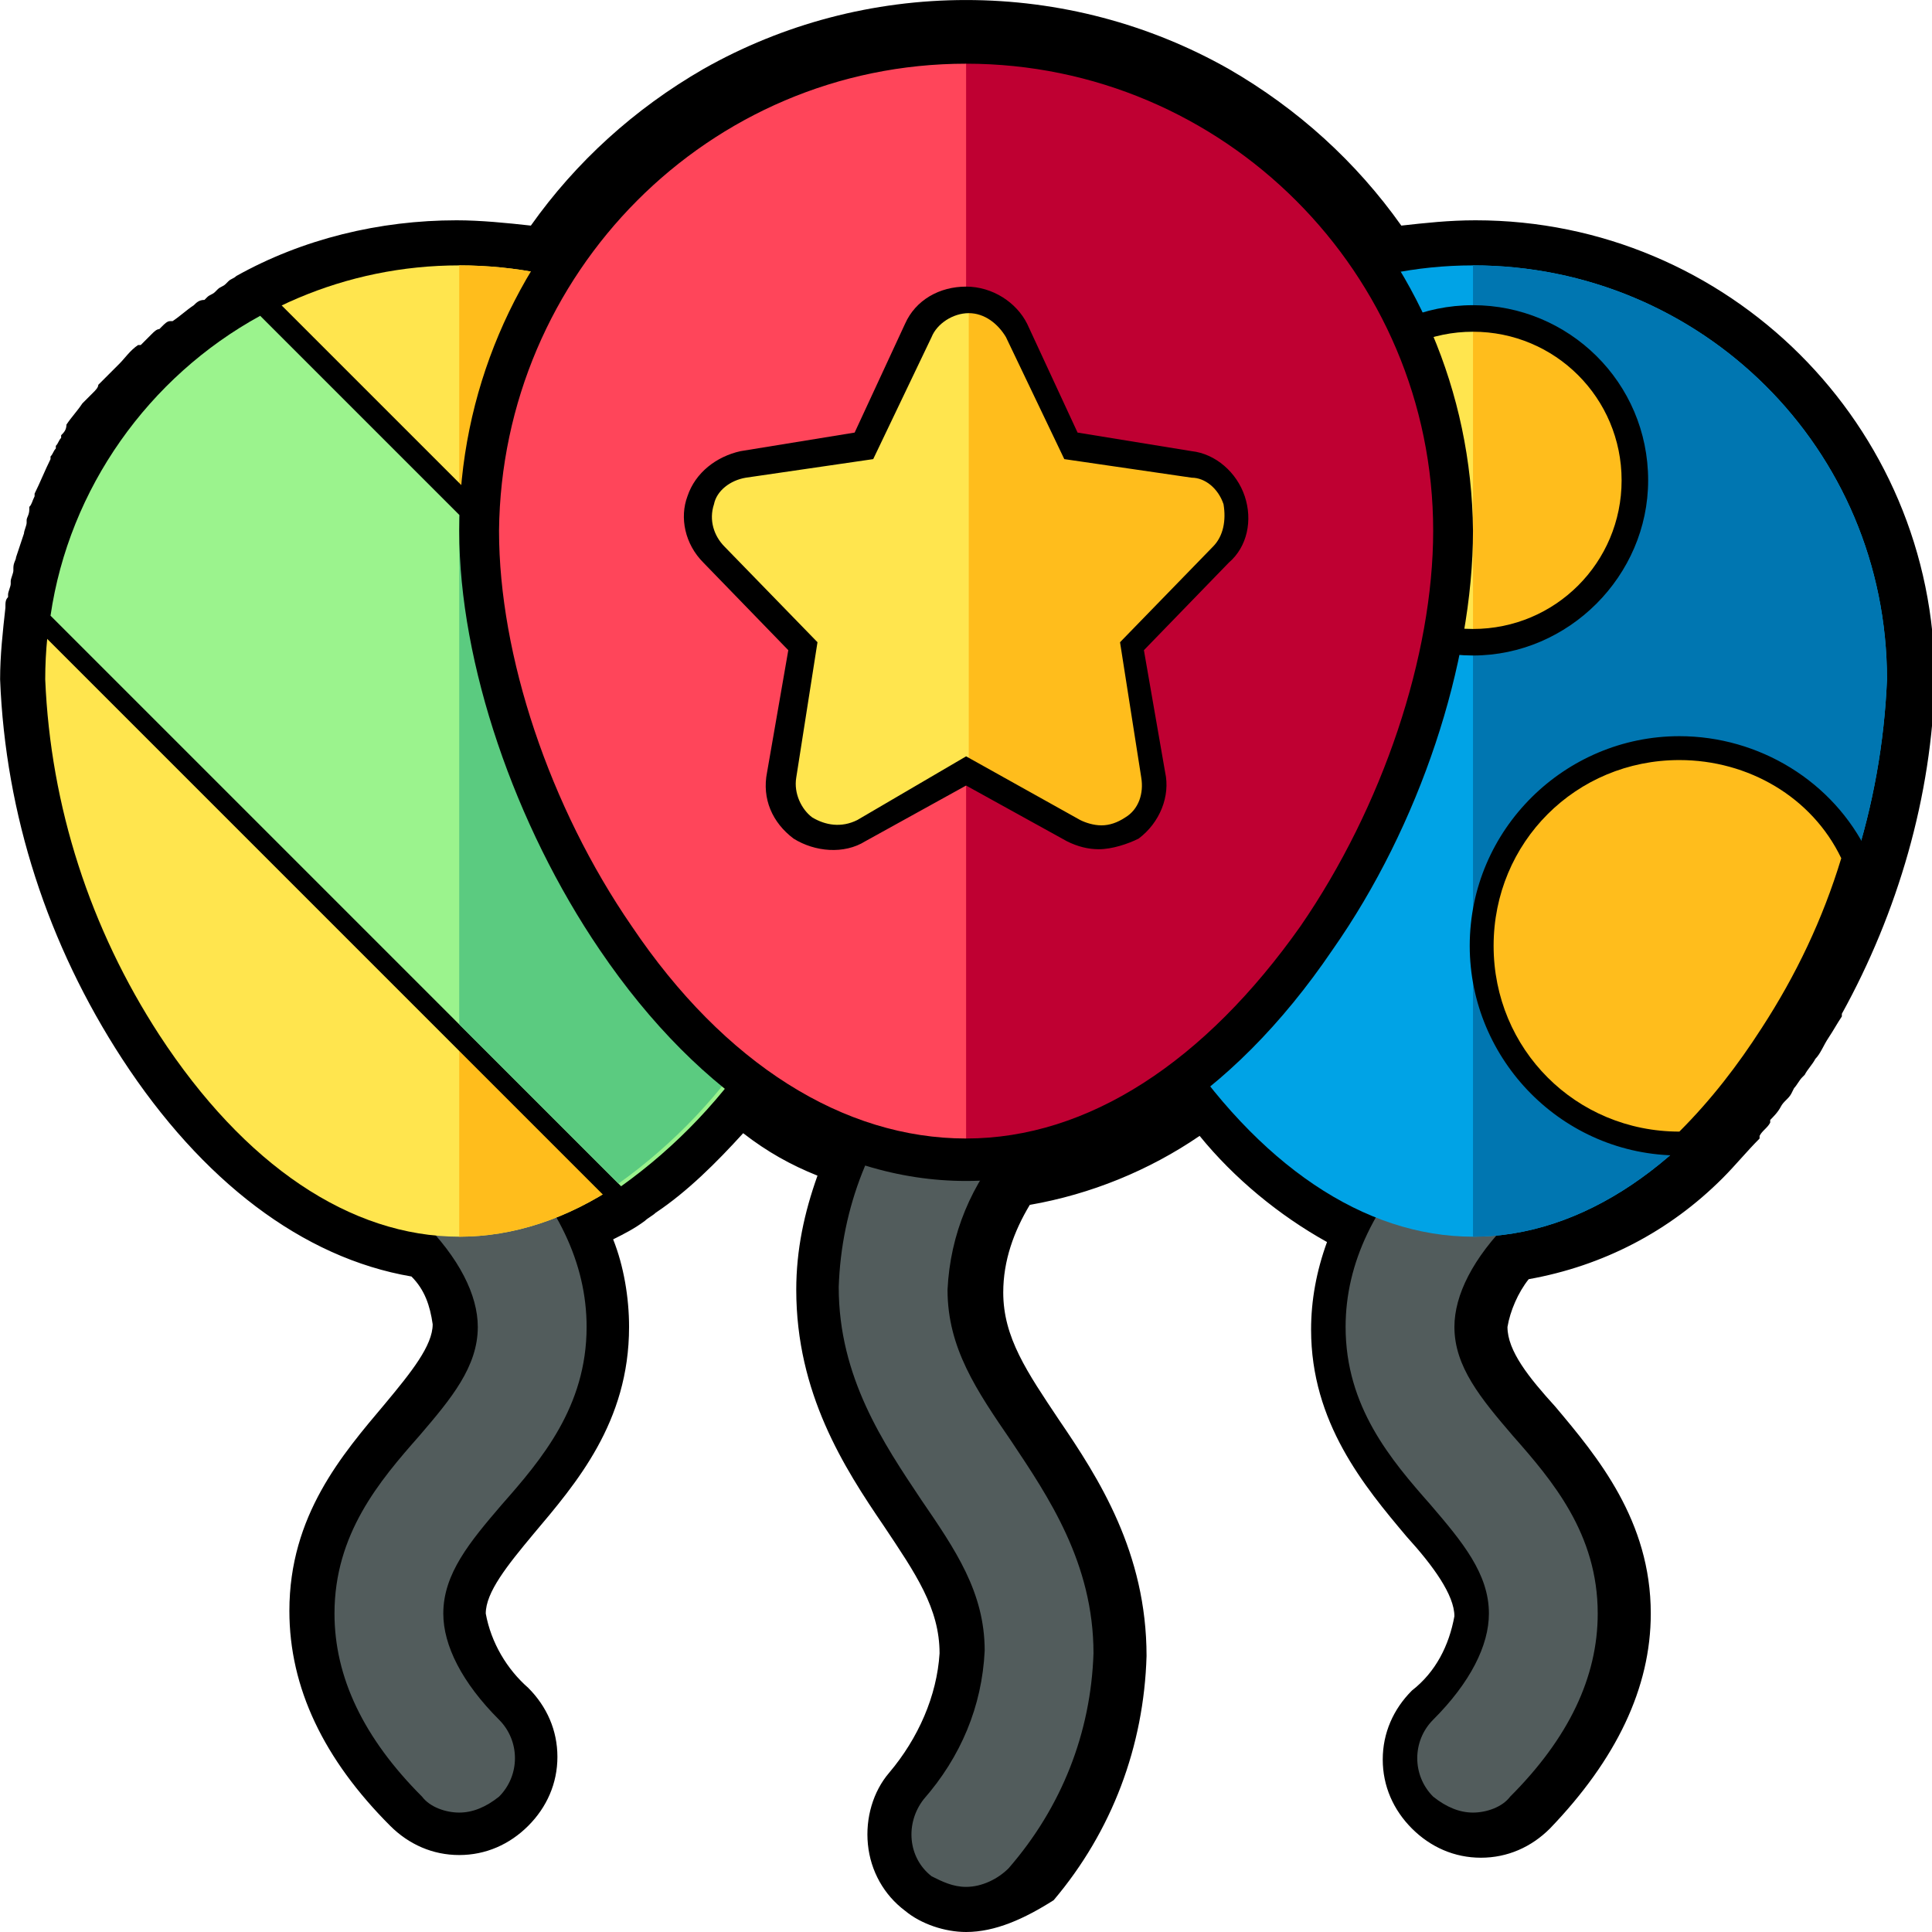 <?xml version="1.0" encoding="utf-8"?>
<!-- Generator: Adobe Illustrator 22.0.1, SVG Export Plug-In . SVG Version: 6.00 Build 0)  -->
<svg version="1.1" id="Camada_1" xmlns="http://www.w3.org/2000/svg" xmlns:xlink="http://www.w3.org/1999/xlink" x="0px" y="0px"
	 viewBox="0 0 72.8 72.8" style="enable-background:new 0 0 72.8 72.8;" xml:space="preserve">
<style type="text/css">
	.st0{fill:#525C5C;}
	.st1{fill:#00A3E6;}
	.st2{fill:#FFE54E;}
	.st3{fill:#0076B1;}
	.st4{fill:#FFBD1C;}
	.st5{fill:#9BF38D;}
	.st6{fill:#5BCB80;}
	.st7{fill:#FF455A;}
	.st8{fill:#BF0032;}
</style>
<g id="Grupo_361" transform="translate(701.504 219.5)">
	<path id="Caminho_6705" d="M-665.1-146.7c-0.8,0-1.7-0.3-2.3-0.8c-0.8-0.6-1.3-1.5-1.4-2.5c-0.1-1,0.2-2,0.8-2.7
		c1.1-1.3,1.8-2.9,1.9-4.5c0-1.7-0.9-3-2.1-4.8c-1.5-2.2-3.3-5-3.3-8.9c0-1.5,0.3-2.9,0.8-4.3c-1-0.4-1.9-0.9-2.8-1.6
		c-1,1.1-2.1,2.2-3.3,3h0c-0.1,0.1-0.3,0.2-0.4,0.3l0,0c-0.4,0.3-0.8,0.5-1.2,0.7c0.4,1,0.6,2.2,0.6,3.3c0,3.6-2,5.9-3.6,7.8
		c-1,1.2-1.8,2.2-1.8,3c0.2,1.1,0.8,2.1,1.6,2.8c0.7,0.7,1.1,1.6,1.1,2.6c0,1-0.4,1.9-1.1,2.6c-0.7,0.7-1.6,1.1-2.6,1.1
		c-1,0-1.9-0.4-2.6-1.1c-2.5-2.5-3.8-5.2-3.8-8.1c0-3.6,2-5.9,3.6-7.8c1-1.2,1.8-2.2,1.8-3c-0.1-0.7-0.3-1.3-0.8-1.8
		c-4.1-0.7-7.9-3.6-10.9-8.2c-2.8-4.3-4.4-9.2-4.6-14.3c0-0.9,0.1-1.8,0.2-2.7l0,0c0-0.2,0-0.3,0.1-0.4l0-0.1c0-0.1,0.1-0.3,0.1-0.4
		l0-0.1c0-0.1,0.1-0.3,0.1-0.4l0-0.1c0-0.2,0.1-0.3,0.1-0.4l0,0c0.1-0.3,0.2-0.6,0.3-0.9l0,0c0-0.1,0.1-0.3,0.1-0.4l0-0.1
		c0-0.1,0.1-0.2,0.1-0.4l0-0.1c0.1-0.1,0.1-0.2,0.2-0.4l0-0.1c0.2-0.4,0.4-0.9,0.6-1.3l0-0.1c0.1-0.1,0.1-0.2,0.2-0.3l0-0.1
		c0.1-0.1,0.1-0.2,0.2-0.3l0-0.1c0.1-0.1,0.2-0.2,0.2-0.4l0,0c0.2-0.3,0.4-0.5,0.6-0.8l0,0c0.1-0.1,0.2-0.2,0.3-0.3l0.1-0.1
		c0.1-0.1,0.2-0.2,0.2-0.3l0.1-0.1c0.1-0.1,0.2-0.2,0.3-0.3l0.1-0.1c0.1-0.1,0.2-0.2,0.3-0.3l0,0c0.2-0.2,0.4-0.5,0.7-0.7l0.1,0
		c0.1-0.1,0.2-0.2,0.3-0.3l0.1-0.1c0.1-0.1,0.2-0.2,0.3-0.2l0.1-0.1c0.1-0.1,0.2-0.2,0.3-0.2l0.1,0c0.3-0.2,0.5-0.4,0.8-0.6l0,0
		c0.1-0.1,0.2-0.2,0.4-0.2l0.1-0.1c0.1-0.1,0.2-0.1,0.3-0.2l0.1-0.1c0.1-0.1,0.2-0.1,0.3-0.2l0.1-0.1c0.1-0.1,0.2-0.1,0.3-0.2l0,0
		c2.5-1.4,5.4-2.1,8.3-2.1c0.9,0,1.9,0.1,2.8,0.2c1.7-2.4,3.9-4.4,6.5-5.9c3-1.7,6.4-2.6,9.9-2.6c3.5,0,6.9,0.9,9.9,2.6
		c2.6,1.5,4.8,3.5,6.5,5.9c0.9-0.1,1.8-0.2,2.8-0.2c9.5,0,17.3,7.7,17.3,17.3c-0.1,4.4-1.4,8.8-3.5,12.6l0,0.1
		c-0.2,0.3-0.3,0.5-0.5,0.8c-0.2,0.3-0.3,0.6-0.5,0.8c-0.1,0.2-0.3,0.4-0.4,0.6l-0.1,0.1l0,0c-0.1,0.1-0.2,0.3-0.3,0.4l-0.1,0.2
		c-0.1,0.2-0.3,0.3-0.4,0.5l0,0c-0.1,0.2-0.3,0.4-0.4,0.5l0,0.1c-0.1,0.2-0.3,0.3-0.4,0.5l0,0.1c-0.5,0.5-0.9,1-1.4,1.5
		c-2,2-4.5,3.3-7.3,3.8c-0.4,0.5-0.7,1.2-0.8,1.8c0,0.9,0.8,1.9,1.8,3c1.6,1.9,3.6,4.3,3.6,7.8c0,2.8-1.3,5.5-3.8,8.1
		c-0.7,0.7-1.6,1.1-2.6,1.1c-1,0-1.9-0.4-2.6-1.1c-0.7-0.7-1.1-1.6-1.1-2.6c0-1,0.4-1.9,1.1-2.6c0.9-0.7,1.4-1.7,1.6-2.8
		c0-0.8-0.8-1.9-1.8-3c-1.6-1.9-3.6-4.3-3.6-7.8c0-1.1,0.2-2.2,0.6-3.3c-1.8-1-3.5-2.4-4.8-4c-1.9,1.3-4.1,2.2-6.4,2.6
		c-0.6,1-1,2.1-1,3.3c0,1.7,0.9,3,2.1,4.8c1.5,2.2,3.3,5,3.3,8.9c-0.1,3.4-1.3,6.6-3.5,9.2C-662.9-147.2-664-146.7-665.1-146.7z
		 M-674.1-181.6l1.4,1.1c1.4,1.2,3,2.1,4.7,2.6l2,0.6l-0.9,1.8c-0.7,1.4-1.1,3-1.2,4.5c0,2.9,1.4,5,2.8,7s2.7,4,2.7,6.7
		c-0.1,2.4-1,4.8-2.6,6.6c-0.1,0.1-0.1,0.2-0.1,0.2c0,0.1,0.1,0.2,0.1,0.2c0.1,0,0.1,0.1,0.2,0.1c0.1,0,0.2,0,0.3-0.1
		c1.7-2,2.7-4.5,2.8-7.1c0-2.9-1.4-5-2.8-7s-2.7-4-2.7-6.7c0.1-2.1,0.8-4.1,2-5.8l0.4-0.6l0.8-0.1c2.5-0.3,4.9-1.3,6.8-3l1.4-1.1
		l1.1,1.4c1.5,2.2,3.6,3.9,6,5l1.8,0.7l-1,1.7c-0.6,1-0.9,2.1-0.9,3.2c0,2.3,1.4,3.9,2.8,5.6c1.3,1.5,2.6,3.1,2.6,5.2
		c0,1.7-0.9,3.5-2.6,5.2c-0.1,0.1-0.1,0.1-0.1,0.2c0,0.1,0,0.2,0.1,0.2c0.1,0.1,0.1,0.1,0.2,0.1c0.1,0,0.2,0,0.2-0.1
		c1.9-1.9,2.8-3.8,2.8-5.7c0-2.3-1.4-3.9-2.8-5.6c-1.3-1.5-2.6-3.1-2.6-5.2c0.1-1.7,0.8-3.3,2-4.6l0.4-0.5l0.7-0.1
		c2.3-0.3,4.4-1.4,6-3c0.4-0.4,0.8-0.8,1.2-1.2l0,0c0.1-0.1,0.2-0.3,0.3-0.4l0,0c0.1-0.2,0.2-0.3,0.4-0.5l0,0
		c0.1-0.1,0.2-0.3,0.3-0.4l0.1-0.1c0.1-0.1,0.2-0.2,0.3-0.4l0.1-0.1c0.1-0.2,0.2-0.3,0.3-0.5c0.2-0.2,0.3-0.5,0.4-0.7
		c0.1-0.2,0.3-0.5,0.4-0.8l0,0c1.9-3.4,3-7.1,3.1-11c0-7.7-6.2-13.9-13.9-13.9c-1.1,0-2.1,0.1-3.2,0.4l-1.2,0.3l-0.6-1
		c-3-4.9-8.4-7.9-14.1-7.9c-5.8,0-11.1,3-14.1,7.9l-0.6,1l-1.2-0.3c-1-0.2-2.1-0.4-3.2-0.4c-2.3,0-4.6,0.6-6.7,1.7l0,0
		c-0.1,0.1-0.2,0.1-0.3,0.2l-0.1,0c-0.1,0-0.2,0.1-0.3,0.2l-0.1,0c-0.1,0.1-0.2,0.1-0.3,0.2l-0.1,0c-0.1,0.1-0.2,0.1-0.3,0.2l0,0
		c-0.2,0.1-0.4,0.3-0.6,0.5l0,0c-0.1,0.1-0.2,0.1-0.2,0.2l-0.1,0.1c-0.1,0.1-0.1,0.1-0.2,0.2l-0.1,0.1c-0.1,0.1-0.2,0.1-0.2,0.2l0,0
		c-0.2,0.2-0.4,0.4-0.5,0.5l0,0c-0.1,0.1-0.2,0.2-0.2,0.3l0,0.1c-0.1,0.1-0.1,0.2-0.2,0.2l-0.1,0.1c-0.1,0.1-0.1,0.2-0.2,0.2l0,0.1
		c-0.1,0.1-0.1,0.2-0.2,0.3l0,0c-0.2,0.2-0.3,0.4-0.4,0.6l0,0c-0.1,0.1-0.1,0.2-0.2,0.3l0,0.1c-0.1,0.1-0.1,0.2-0.2,0.3l0,0.1
		c-0.1,0.1-0.1,0.2-0.2,0.3l0,0.1c-0.2,0.3-0.4,0.7-0.5,1l0,0c0,0.1-0.1,0.2-0.1,0.3l0,0.1c0,0.1-0.1,0.2-0.1,0.3l0,0.1
		c0,0.1-0.1,0.2-0.1,0.3l0,0c-0.1,0.3-0.2,0.5-0.2,0.8l0,0c0,0.1-0.1,0.2-0.1,0.4l0,0.1c0,0.1-0.1,0.2-0.1,0.3l0,0.1
		c0,0.1,0,0.2-0.1,0.3l0,0.1c0,0.1,0,0.2-0.1,0.4l0,0c-0.1,0.7-0.2,1.4-0.2,2.2c0.2,4.4,1.6,8.8,4,12.5c2.6,4.1,5.9,6.5,9.1,6.8
		l0.7,0.1l0.4,0.5c1.2,1.2,1.9,2.8,2,4.6c0,2.1-1.3,3.7-2.6,5.2c-1.4,1.7-2.8,3.3-2.8,5.6c0,1.9,0.9,3.8,2.8,5.7
		c0.1,0.1,0.1,0.1,0.2,0.1c0.1,0,0.2,0,0.2-0.1c0.1-0.1,0.1-0.1,0.1-0.2c0-0.1,0-0.2-0.1-0.2c-1.7-1.7-2.6-3.5-2.6-5.2
		c0-2.1,1.3-3.7,2.6-5.2c1.4-1.7,2.8-3.3,2.8-5.6c0-1.1-0.3-2.3-0.9-3.2l-1-1.7l1.8-0.7c0.7-0.3,1.4-0.7,2.1-1.1l0,0
		c0.1-0.1,0.2-0.1,0.3-0.2l0,0c1.3-0.9,2.4-2,3.3-3.3c0.1-0.1,0.2-0.2,0.3-0.4L-674.1-181.6z"/>
	<path id="Caminho_6706" class="st0" d="M-684.2-151.2c-0.5,0-1.1-0.2-1.4-0.6c-2.2-2.2-3.3-4.5-3.3-6.9c0-3,1.7-5,3.2-6.7
		c1.2-1.4,2.2-2.6,2.2-4.1c0-1.2-0.7-2.6-2.1-4c-0.8-0.8-0.8-2.1,0-2.9c0,0,0,0,0,0c0.8-0.8,2.1-0.8,2.9,0c0,0,0,0,0,0
		c2.2,2.2,3.3,4.5,3.3,6.9c0,3-1.7,5-3.2,6.7c-1.2,1.4-2.2,2.6-2.2,4.1c0,1.2,0.7,2.6,2.1,4c0.8,0.8,0.8,2.1,0,2.9
		C-683.2-151.4-683.7-151.2-684.2-151.2z"/>
	<path id="Caminho_6707" class="st0" d="M-646-151.2c0.5,0,1.1-0.2,1.4-0.6c2.2-2.2,3.3-4.5,3.3-6.9c0-3-1.7-5-3.2-6.7
		c-1.2-1.4-2.2-2.6-2.2-4.1c0-1.2,0.7-2.6,2.1-4c0.8-0.8,0.8-2.1,0-2.9c-0.8-0.8-2.1-0.8-2.9,0c0,0,0,0,0,0
		c-2.2,2.2-3.3,4.5-3.3,6.9c0,3,1.7,5,3.2,6.7c1.2,1.4,2.2,2.6,2.2,4.1c0,1.2-0.7,2.6-2.1,4c-0.8,0.8-0.8,2.1,0,2.9
		C-647-151.4-646.5-151.2-646-151.2z"/>
	<path id="Caminho_6708" class="st1" d="M-646-209.5c-8.6,0-15.6,7-15.6,15.6c0.2,4.8,1.7,9.4,4.3,13.4c3.2,4.9,7.2,7.6,11.3,7.6
		c4.1,0,8.1-2.7,11.3-7.6c2.6-4,4.1-8.6,4.3-13.4C-630.4-202.6-637.4-209.5-646-209.5z"/>
	<path id="Caminho_6709" class="st2" d="M-684.2-209.5c-8.6,0-15.6,7-15.6,15.6c0.2,4.8,1.7,9.4,4.3,13.4c3.2,4.9,7.2,7.6,11.3,7.6
		s8.1-2.7,11.3-7.6c2.6-4,4.1-8.6,4.3-13.4C-668.6-202.6-675.6-209.5-684.2-209.5z"/>
	<path id="Caminho_6710" class="st3" d="M-646-209.5v36.6c4.1,0,8.1-2.7,11.3-7.6c2.6-4,4.1-8.6,4.3-13.4
		C-630.4-202.6-637.4-209.5-646-209.5z"/>
	<path id="Caminho_6711" class="st4" d="M-684.2-209.5v36.6c4.1,0,8.1-2.7,11.3-7.6c2.6-4,4.1-8.6,4.3-13.4
		C-668.6-202.6-675.6-209.5-684.2-209.5z"/>
	<path id="Caminho_6712" class="st2" d="M-639.9-201.4c0,3.4-2.7,6.1-6.1,6.1s-6.1-2.7-6.1-6.1c0-3.4,2.7-6.1,6.1-6.1
		S-639.9-204.8-639.9-201.4z"/>
	<g id="Grupo_361-2" transform="translate(-639.823 -188.66)">
		<path id="Caminho_6713" class="st4" d="M1.6-2.7c-4.1,0-7.5,3.3-7.5,7.5c0,4.1,3.3,7.5,7.5,7.5l0,0c0.1,0,0.2,0,0.2,0
			C3.1,11,4.2,9.6,5.1,8.1C6.5,6,7.5,3.8,8.3,1.5C7-1.1,4.4-2.7,1.6-2.7z"/>
		<path id="Caminho_6714" d="M1.6,12.7c-4.4,0-7.9-3.6-7.9-7.9c0-4.4,3.6-7.9,7.9-7.9c3,0,5.8,1.7,7.1,4.4l0.1,0.2L8.7,1.6
			C8,4,6.9,6.3,5.5,8.4c-1,1.5-2.1,2.9-3.4,4.2L2,12.7l-0.2,0C1.7,12.7,1.6,12.7,1.6,12.7z M1.6-2.2c-3.9,0-7,3.1-7,7
			c0,3.9,3.1,7,7,7h0c1.2-1.2,2.2-2.5,3.1-3.9c1.3-2,2.3-4.1,3-6.4C6.6-0.8,4.2-2.2,1.6-2.2z"/>
	</g>
	<path id="Caminho_6715" class="st4" d="M-639.9-201.4c0-3.4-2.7-6.1-6.1-6.1v12.2C-642.6-195.3-639.9-198-639.9-201.4z"/>
	<path id="Caminho_6716" d="M-678.3-174l-22.2-22.2l0.1-0.4c0.8-5,3.9-9.3,8.3-11.8l0.5-0.3l22.3,22.3l-0.2,0.4
		c-0.7,2-1.7,3.9-2.8,5.7c-1.4,2.3-3.3,4.3-5.5,5.8L-678.3-174z M-698.8-196.6l20.7,20.7c1.8-1.4,3.3-3.1,4.5-5.1
		c1-1.6,1.8-3.2,2.5-5l-20.8-20.8C-695.5-204.5-698-200.8-698.8-196.6z"/>
	<path id="Caminho_6717" class="st5" d="M-691.7-207.6c-4.2,2.3-7.2,6.5-7.9,11.3l21.5,21.5c2.1-1.5,3.9-3.4,5.3-5.6
		c1.1-1.7,2-3.6,2.7-5.6L-691.7-207.6z"/>
	<path id="Caminho_6718" class="st6" d="M-684.2-200.1v19.2l6,6c2.1-1.5,3.9-3.4,5.3-5.6c1.1-1.7,2-3.6,2.7-5.6L-684.2-200.1z"/>
	<path id="Caminho_6719" class="st0" d="M-665.1-148.4c-0.5,0-0.9-0.2-1.3-0.4c-0.9-0.7-1-2-0.3-2.9c0,0,0,0,0,0
		c1.4-1.6,2.2-3.5,2.3-5.6c0-2.2-1.1-3.8-2.4-5.7c-1.4-2.1-3.1-4.6-3.1-8c0.1-3,1.2-5.8,3.2-8.1c0.7-0.9,2-1,2.9-0.3c0,0,0,0,0,0
		c0.9,0.7,1,2,0.3,2.9c0,0,0,0,0,0c-1.4,1.6-2.2,3.5-2.3,5.6c0,2.2,1.1,3.8,2.4,5.7c1.4,2.1,3.1,4.6,3.1,8c-0.1,3-1.2,5.8-3.2,8.1
		C-663.9-148.7-664.5-148.4-665.1-148.4z"/>
	<path id="Caminho_6720" d="M-646-194.8c-3.6,0-6.6-2.9-6.6-6.6c0-3.6,2.9-6.6,6.6-6.6c3.6,0,6.6,2.9,6.6,6.6
		C-639.4-197.8-642.4-194.8-646-194.8z M-646-207c-3.1,0-5.6,2.5-5.6,5.6c0,3.1,2.5,5.6,5.6,5.6c3.1,0,5.6-2.5,5.6-5.6
		C-640.4-204.5-642.9-207-646-207z"/>
	<path id="Caminho_6721" class="st7" d="M-665.1-175.8c-4.8,0-9.5-3-13.2-8.4c-3.2-4.6-5.1-10.5-5.1-15.4c0-10.1,8.2-18.3,18.3-18.3
		c10.1,0,18.3,8.2,18.3,18.3c0,4.9-2,10.8-5.1,15.4C-655.6-178.7-660.3-175.8-665.1-175.8z"/>
	<path id="Caminho_6722" class="st8" d="M-665.1-217.8v42c4.8,0,9.5-3,13.2-8.4c3.2-4.6,5.1-10.5,5.1-15.4
		C-646.8-209.6-655-217.8-665.1-217.8z"/>
	<path id="Caminho_6723" class="st2" d="M-660.1-188c-0.3,0-0.7-0.1-1-0.3l-4-2.2l-4,2.2c-0.7,0.4-1.5,0.3-2.2-0.1
		c-0.6-0.4-1-1.2-0.8-2l0.8-4.9l-3.4-3.4c-0.5-0.5-0.7-1.3-0.5-2.1c0.2-0.7,0.9-1.3,1.6-1.4l4.5-0.7l2.1-4.4
		c0.3-0.7,1.1-1.2,1.8-1.2c0.8,0,1.5,0.5,1.8,1.2l2.1,4.4l4.5,0.7c0.8,0.1,1.4,0.6,1.6,1.4c0.2,0.7,0.1,1.5-0.5,2.1l-3.4,3.4
		l0.8,4.9c0.1,0.8-0.2,1.5-0.8,2C-659.2-188.1-659.7-188-660.1-188z"/>
	<path id="Caminho_6724" class="st4" d="M-655-200.7c-0.2-0.7-0.9-1.3-1.6-1.4l-4.5-0.7l-2.1-4.4c-0.3-0.7-1-1.2-1.8-1.2v17.8l4,2.2
		c0.3,0.2,0.6,0.3,1,0.3c0.4,0,0.8-0.1,1.2-0.4c0.6-0.4,1-1.2,0.8-2l-0.8-4.9l3.4-3.4C-655-199.2-654.8-200-655-200.7z"/>
	<path id="Caminho_6725" d="M-660.1-187.5c-0.4,0-0.8-0.1-1.2-0.3l-3.8-2.1l-3.8,2.1c-0.8,0.5-1.9,0.4-2.7-0.1
		c-0.8-0.6-1.2-1.5-1-2.5l0.8-4.6l-3.2-3.3c-0.7-0.7-0.9-1.7-0.6-2.5c0.3-0.9,1.1-1.5,2-1.7l4.3-0.7l1.9-4.1
		c0.4-0.9,1.3-1.4,2.3-1.4c1,0,1.9,0.6,2.3,1.4l1.9,4.1l4.3,0.7c0.9,0.1,1.7,0.8,2,1.7c0.3,0.9,0.1,1.9-0.6,2.5l-3.2,3.3l0.8,4.6
		c0.2,0.9-0.2,1.9-1,2.5C-659-187.7-659.6-187.5-660.1-187.5z M-665.1-191l4.3,2.4c0.2,0.1,0.5,0.2,0.8,0.2c0.3,0,0.6-0.1,0.9-0.3
		c0.5-0.3,0.7-0.9,0.6-1.5l-0.8-5.1l3.5-3.6c0.4-0.4,0.5-1,0.4-1.6c-0.2-0.6-0.7-1-1.2-1l-4.8-0.7l-2.2-4.6
		c-0.3-0.5-0.8-0.9-1.4-0.9c-0.6,0-1.2,0.4-1.4,0.9l-2.2,4.6l-4.8,0.7c-0.6,0.1-1.1,0.5-1.2,1c-0.2,0.6,0,1.2,0.4,1.6l3.5,3.6
		l-0.8,5.1c-0.1,0.6,0.2,1.2,0.6,1.5c0.5,0.3,1.1,0.4,1.7,0.1L-665.1-191z"/>
	<path id="Caminho_6726" d="M-665.1-175c-5.1,0-10-3.1-13.8-8.7c-3.2-4.7-5.3-10.8-5.3-15.8c0-10.5,8.5-19,19.1-19.1
		c10.5,0,19,8.5,19.1,19.1c0,5-2,11.1-5.3,15.8C-655.1-178.1-660-175-665.1-175z M-665.1-217.1c-9.7,0-17.5,7.9-17.6,17.6
		c0,4.7,1.9,10.4,5,14.9c3.5,5.2,8,8,12.6,8c4.6,0,9-2.9,12.6-8c3.1-4.5,5-10.2,5-14.9C-647.5-209.2-655.4-217.1-665.1-217.1z"/>
</g>
</svg>

